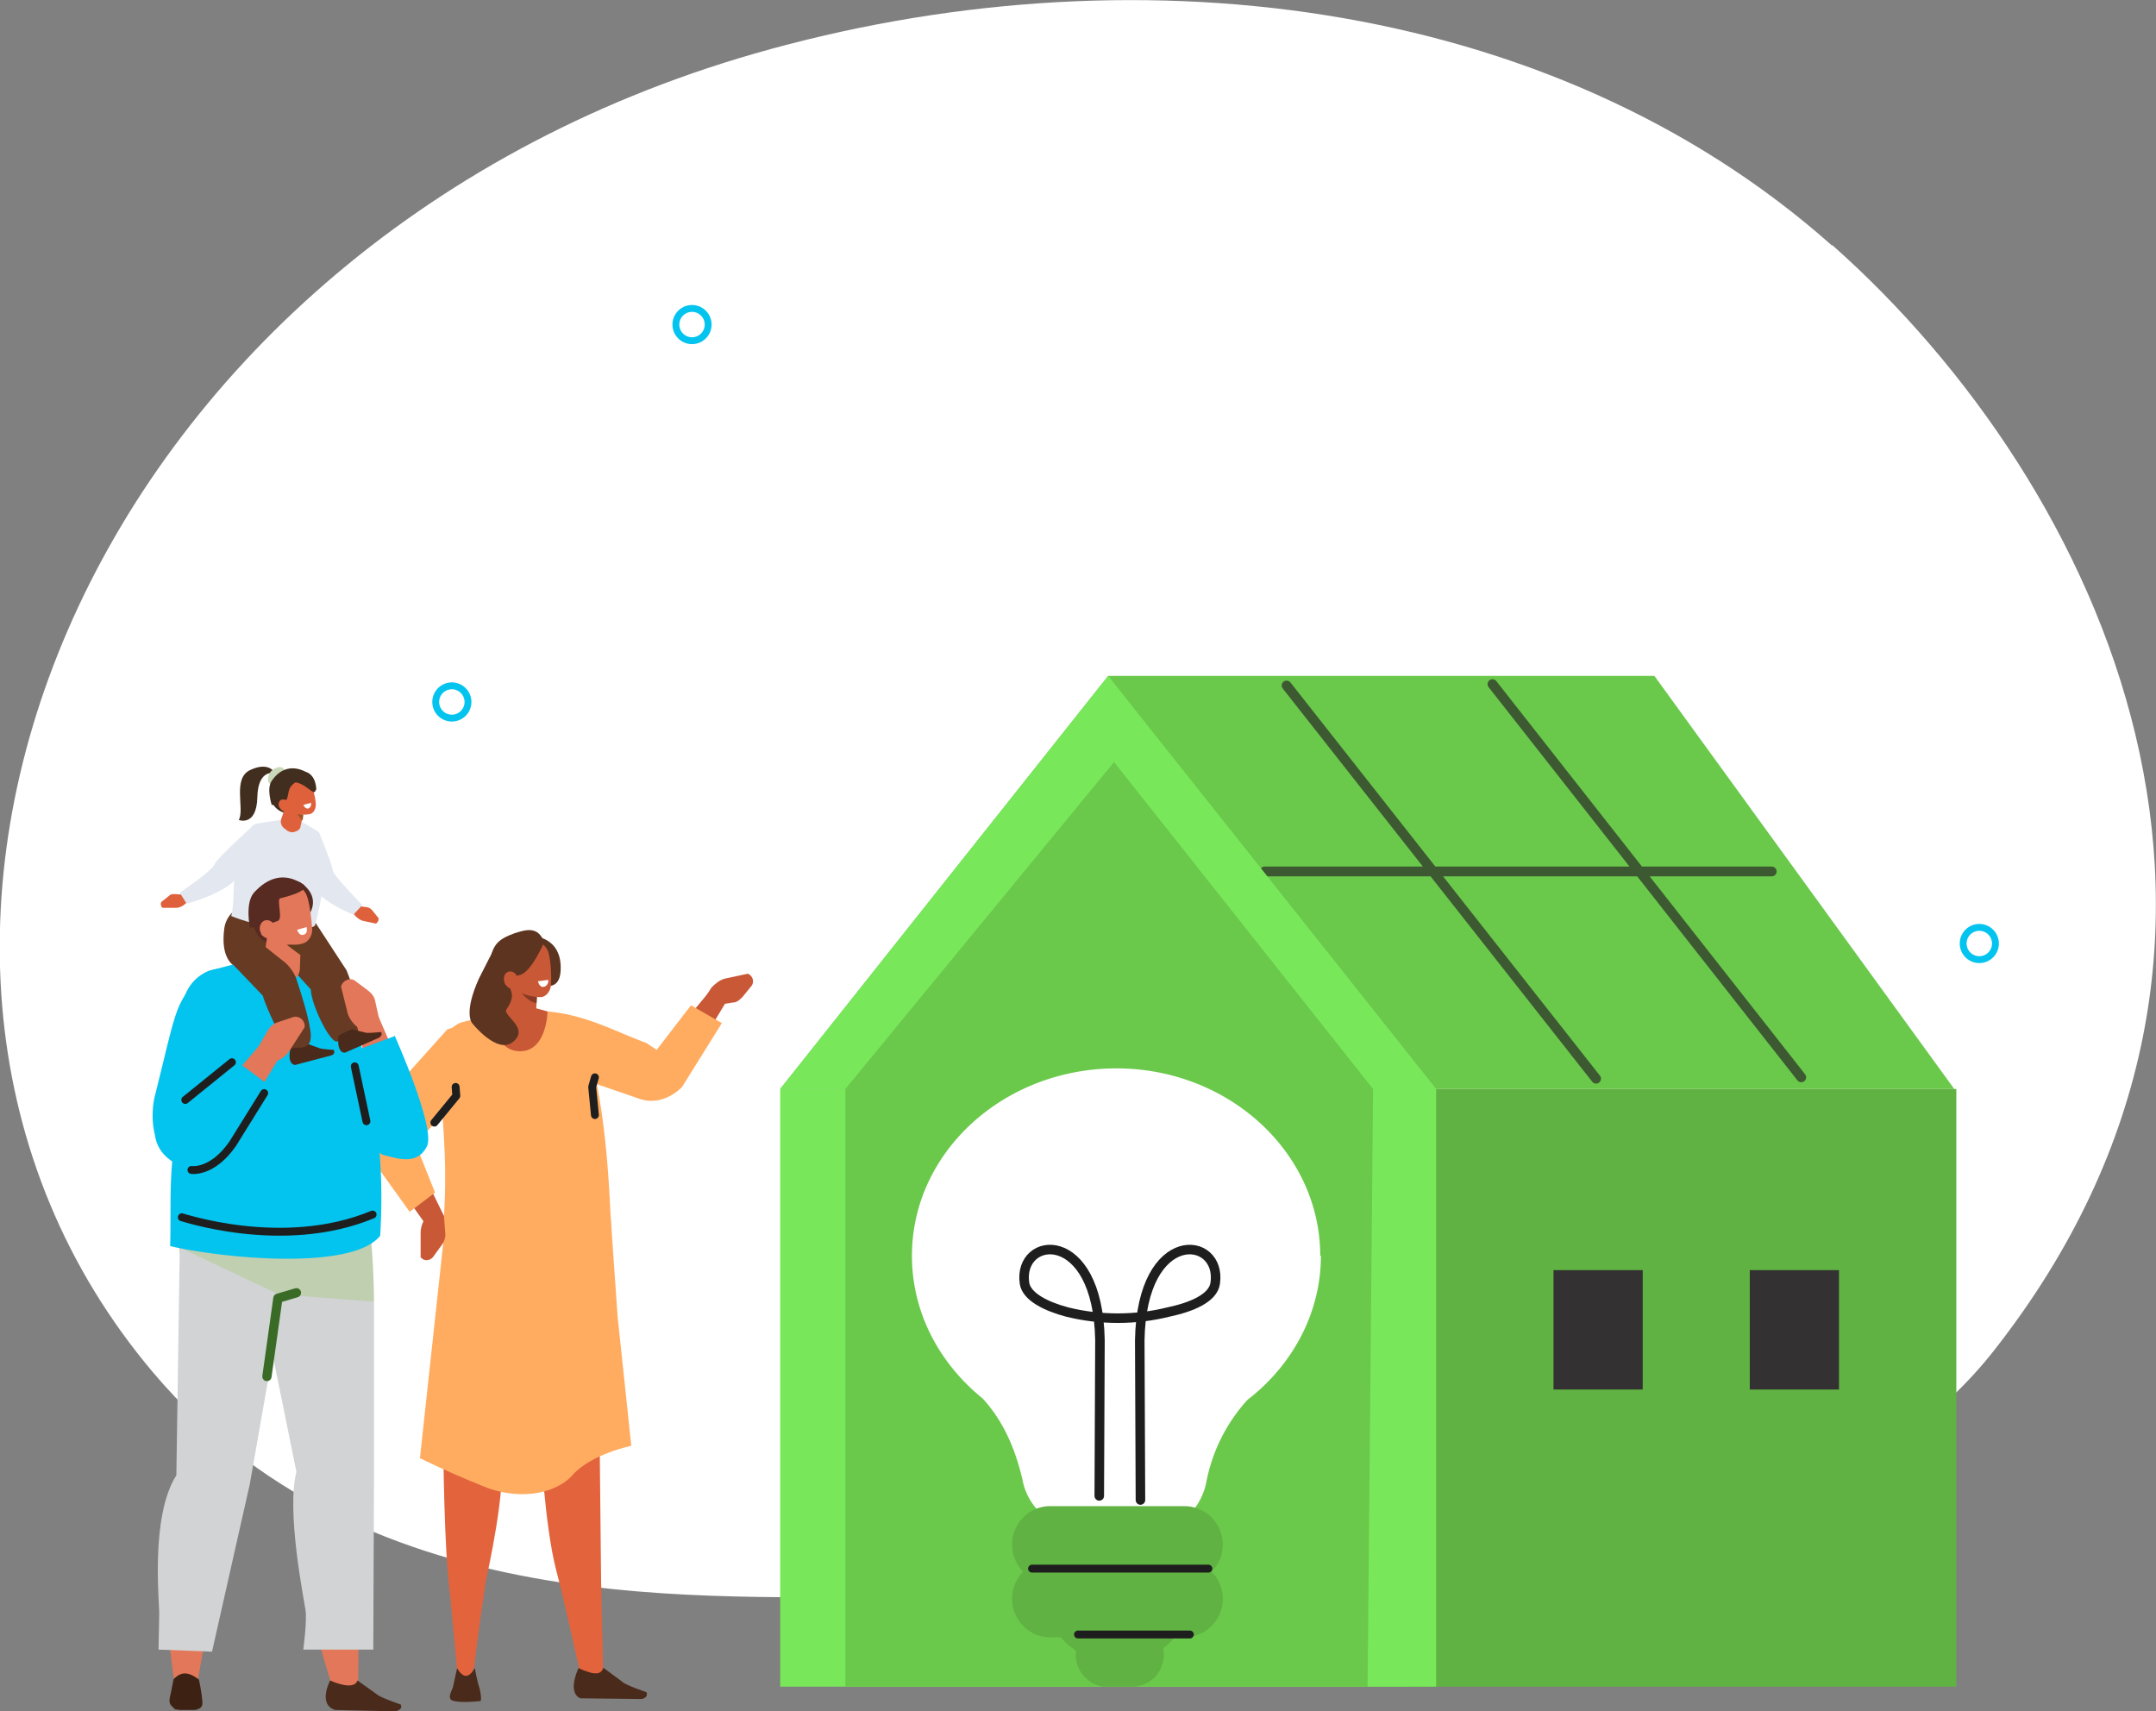 <svg id="Calque_2" data-name="Calque 2" xmlns="http://www.w3.org/2000/svg" viewBox="0 0 314.2 249.4"><rect x="0" y="0" width="314.2" height="249.4" fill="#808080" stroke="none"/><defs><style>.cls-2,.cls-3,.cls-5{stroke-linecap:round;stroke-linejoin:round}.cls-2,.cls-3,.cls-5,.cls-6{fill:none}.cls-3,.cls-5{stroke:#1e1e1e}.cls-2{stroke:#3d5931;stroke-width:1.43px}.cls-7,.cls-8{fill:#fff}.cls-9{fill:#6ac94b}.cls-10{fill:#333132}.cls-11,.cls-12{fill:#de613c}.cls-13,.cls-14{fill:#e37759}.cls-15{fill:#e3633d}.cls-17,.cls-18{fill:#c95836}.cls-20{fill:#5c3420}.cls-22{fill:#4a2a1a}.cls-23{fill:#78e75a}.cls-24{fill:#60b242}.cls-3,.cls-5{stroke-width:1.15px}.cls-12,.cls-14,.cls-18,.cls-20,.cls-22,.cls-26,.cls-31,.cls-33,.cls-36,.cls-38,.cls-39,.cls-40,.cls-5,.cls-8{fill-rule:evenodd}.cls-6{stroke:#03c3ef;stroke-miterlimit:10}.cls-26{fill:#572a22}.cls-31{fill:#422e1e}.cls-33{fill:#d1d3d4}.cls-36{fill:#663a23}.cls-38{fill:#e3e7f0}.cls-39{fill:#ffac60}.cls-40{fill:#03c3ef}</style></defs><g id="Calque_1-2" data-name="Calque 1"><path class="cls-7" d="M267 35.7c39.6 35.1 70.4 101.5 23.6 161.1-30.3 38.7-110.3 40.6-159 36.4-20.9-1.9-76.2 6-109.3-33.2C-29 139.3 11.3 36.2 110 7.8c54-15.5 115.7-8.7 157 28Z"/><path class="cls-23" d="M113.7 158.7h95.5v87.1h-95.5z"/><path class="cls-9" d="M123.2 158.7h86.1v87.1h-86.1zM161.5 98.5l-47.8 60.2h95.6l-47.8-60.2z"/><path class="cls-23" d="m161.5 98.5-47.8 60.2h9.5l43.8-53.3-5.5-6.9z"/><path class="cls-9" d="M161.5 98.5h79.6l43.7 60.2h-79.7l-43.6-60.2z"/><path class="cls-24" d="M205.1 158.7h80v87.1h-80z"/><path class="cls-2" d="m187.5 99.9 45.1 57.3M217.5 99.7l45 57.3M184.3 127h73.9"/><path class="cls-6" d="M290.8 137.5a2.3 2.3 0 1 1-4.7 0 2.3 2.3 0 0 1 4.7 0ZM103.2 47.3a2.3 2.3 0 1 1-4.7 0 2.3 2.3 0 0 1 4.7 0ZM68.2 102.3a2.3 2.3 0 1 1-4.7 0 2.3 2.3 0 0 1 4.7 0Z"/><path class="cls-24" d="M165 245.8h-4.2a4.7 4.7 0 0 1 0-9.3h4.2c2.5 0 4.6 2 4.6 4.6 0 2.6-2 4.7-4.6 4.7Z"/><path class="cls-7" d="M192.4 183c0-15-13.3-27.3-29.7-27.3s-29.8 12.2-29.8 27.3c0 8.3 4 15.7 10.3 20.8 3.5 3.8 5 8.4 5.8 11.8.6 3.3 3 6 6.2 7 5.1 1.8 10 2 14.8.2 3-1 5.2-3.7 5.8-6.8a24.7 24.7 0 0 1 6-12c6.5-5 10.7-12.6 10.7-21Z"/><path class="cls-24" d="M155.4 224h15.1c1.9 0 3.4 1.5 3.4 3.4v4a11 11 0 1 1-22 0v-4c.1-1.9 1.6-3.4 3.5-3.4Z"/><path class="cls-24" d="M172.6 230.7H153c-3 0-5.5-2.5-5.5-5.6 0-3.1 2.5-5.6 5.5-5.6h19.6a5.6 5.6 0 1 1 0 11.2Z"/><path style="fill:#516935" d="M173.9 230.5v4.8l-13.3-4.6 13.3-.2z"/><path class="cls-24" d="M172.6 238.6H153c-3 0-5.5-2.5-5.5-5.6 0-3.1 2.5-5.6 5.5-5.6h19.6a5.6 5.6 0 1 1 0 11.2Z"/><path class="cls-3" d="M150.4 228.6h25.7M157.1 238.2h16.3"/><path class="cls-23" d="m161.5 98.5 47.8 60.2v87.1h-10l.8-87.1-41.6-52.5 3-7.7z"/><path d="m160.2 218 .1-22.7c-.3-16.6-12-15.3-11-8.3.3 2 3.2 3.4 6.2 4.2 4.8 1.2 10 1.2 14.8 0 3.3-.7 6.5-2 6.8-4.2 1-7-10.7-8.3-11 8.3l.1 23.3" style="stroke:#1e1e1e;fill:none;stroke-linecap:round;stroke-linejoin:round;stroke-width:1.39px"/><path class="cls-10" d="M226.4 185.1h13v17.4h-13zM255 185.1h13v17.4h-13z"/><path class="cls-18" d="M91.9 158.8c2 1.6 4.5 1.6 6.6-.6l7.8-13-3-.6-7.2 8.7-4.2 5.5Z"/><path class="cls-17" d="m104.2 146.5 2.6-.4c.6 0 1-.4 1.4-.8l1.3-1.6c.5-.6.2-1.5-.5-1.8l-3.3.7c-.8.2-1.4.7-2 1.3l-.7 1.1 1.2 1.5Z"/><path class="cls-39" d="m84.8 149-8.1-2.2-1.4.2-8.1 2a5 5 0 0 0-2.7 6.4v7.3c.5 7.3.5 10.2 0 18.2 10.3 4.5 21.3 3.4 24.6-1-.5-12.9-1.4-20.9-4.3-31Z"/><path style="fill-rule:evenodd;fill:#e3633d" d="m87.2 179.7-1.6 30.9-8.5-.4-1.3-30.2 11.4-.3z"/><path class="cls-18" d="M56.5 161c-2.3 1.3-3.4 3.7-2.2 6.5l8.7 12.3 1.7-2.6-5-10.2-3.2-6Z"/><path class="cls-39" d="m71.2 155.6-9.4 9.7-1.2 1.5 2.8 7-3.7 2.8-6.1-8.5s-1.6-3.5 1.2-6.5L65.2 150l4.6-1.3 1.4 6.8ZM79.8 147.4c5.6.5 9.8 2.9 14.4 4.6l1.5 1 5-6.5 4.5 2.6-5.8 9.3s-2.7 3-6.3 1.7l-12.5-4.3a5 5 0 0 1-2.3-1.5l-.4-.6 1.9-6.3Z"/><path class="cls-17" d="M79.8 147.4s-.1 5.8-4 5.8c-4 0-4-5.6-4-5.6l3.6-1.4 4.4 1.2Z"/><path class="cls-5" d="m63.3 163.6 3.2-3.9-.1-1.3M86.7 162.5l-.4-4.1.4-1.4"/><path class="cls-15" d="M78.8 210.7s.6 11.6 2.2 17.9c1 3.7 3.6 15.4 3.6 15.4l2.2 1.4 1.1-1.5-.3-13.5-.2-19.3c0-.6-7.2-3-8.6-.4ZM64.6 210.6s.1 15.6 1 21.9l1 10.7 1.4 2.2 1.1-2.4s.4-3.9 1.7-12.6c.2-1 3-13.1 2.3-19.3-.1-.7-6.8-3.2-8.5-.5Z"/><path d="m66.6 243.2-.6 2.7c-.2.6-1 1.8.2 2 1.3.3 3.7 0 3.8 0s.2-.5-.1-1.8c-.4-1.2-.7-3-.7-3-.9 1.5-1.7 1.5-2.6 0Z" style="fill:#4a2a1a"/><path class="cls-39" d="m88.5 176.4.5 1 1 14.4 2 18.9s-5.8 1.2-8.5 4.2c-2.6 3-8.3 3.8-13.3 1.6-5-2-9-4-9-4l3.9-36 11.3 1.2 12-1.3Z"/><path class="cls-31" d="M40.1 112.7s-.8-1.8-3.6-.5c-2.7 1.2-.8 5.7-1.7 7.3 0 0 2.6 1 2.7-3.3.1-4.3 2.6-3.5 2.6-3.5Z"/><path d="M41.3 112c.4.4.4 1.2-.2 1.8-.5.6-1.3.8-1.8.4-.4-.4-.3-1.2.2-1.8.6-.6 1.4-.8 1.8-.4Z" style="fill:#c9d9b9;fill-rule:evenodd"/><path class="cls-14" d="M48.4 245.7s-7.3-21.7-3.8-30.5L38.1 186l14.5-1-.4 60.9-3.8-.2Z"/><path class="cls-22" d="m52.1 244.9 2.8 2c.5.5 3.5 1.5 3.5 1.5.3.6-.3.9-.8 1l-8.7-.2s-2.6-.4-.8-4.3c1.6.7 3.6 1.2 4 0Z"/><path d="M31.3 171.2h19.9c3.3.9 3.3 18.5 3.3 18.5l-13.1 1.9c-6.3.3-15.1-4-15.3-10a13.8 13.8 0 0 1 5.2-10.4Z" style="fill:#bfcfb0;fill-rule:evenodd"/><path class="cls-33" d="M54.5 189.7V216l-.1 24.4H44.2s.6-4.5.3-5.9c-.2-1.4-2.8-14.3-1.3-20l-5.3-26.1 16.6 1.3Z"/><path class="cls-14" d="M25.4 245s-3.6-21.8 1.7-30.5l2.9-23.8 8.4.6-9.6 53.7h-3.4Z"/><path class="cls-33" d="m41.2 189-4.8 27.3-5.5 24.4-7.8-.3.1-5c.1-1.4-1.4-14.3 2.5-20.4l.5-33.2 15 7.1Z"/><path style="fill-rule:evenodd;stroke:#3a6b26;stroke-width:1.35px;fill:none;stroke-linecap:round;stroke-linejoin:round" d="m38.9 200.6 1.6-11.4 2.7-.8"/><path d="M29 244.8s.4 1.8.5 3.3c0 .3 0 .5-.3.8-.3.2-.6.3-1 .3h-2l-.7-.1-.4-.4c-.6-.5-.4-1.1-.2-2l.4-2c1.1-1.1 2.1-1.1 3.6 0Z" style="fill:#3d2213;fill-rule:evenodd"/><path class="cls-11" d="m51.9 132 1.5.2c.3 0 .6.2.8.4l.8 1c.3.2.2.7-.2 1l-1.9-.4c-.4-.1-.8-.4-1.1-.7l-.5-.6.6-.9Z"/><path class="cls-38" d="M43 122.8c-.3-.1 1 2.6 2 5.4 1 3 6.5 5.1 6.5 5.1l1.3-1.4s-4.2-4.3-4.3-5c0-.7-2-5.6-2-5.6l-3.5 1.5Z"/><path class="cls-11" d="m27 130.4-1.5-.1c-.3 0-.6 0-.8.2l-1 .8c-.4.2-.3.8 0 1h2a2 2 0 0 0 1.2-.5l.6-.5-.4-1Z"/><path class="cls-38" d="m39 122 .7 1.4c0 .1-3.3 2.2-5.1 4.5-2 2.4-7.4 3.8-7.4 3.8l-1-1.6s5-3.4 5.1-4.2c.2-.7 5.5-5.5 5.5-5.5L39 122Z"/><path class="cls-36" d="M34.4 140.9s-2.4-.8-1.7-5.7c.8-5 10.2-5.3 12.2-2.5 2 2.7 2.4 6.5 2.4 6.5L34.4 141Z"/><path class="cls-40" d="m48.7 140.8-7.8-1.5h-2.1l-8.4 2.2a6.1 6.1 0 0 0-3.6 7.2L27 161c-2.7 6.9-2 13.3-2.2 20.6 7.8 1.8 26.5 3.6 30.6-1.5a86 86 0 0 0-6.7-39.2Z"/><path d="m30 160.9-1.2-7.6-.6.1-.3 5.2s.1 1.5 2.2 2.3Z" style="fill:#868686;fill-rule:evenodd"/><path d="m46.2 135.1 4.2 6.3 1.7 10.7-1.4.2s-3.6-4.5-3.7-9.4l-8.5-6.2 7.7-1.6Z" style="fill:#de7e35;fill-rule:evenodd"/><path class="cls-36" d="m45.8 134.2 4.7 7.2s2.3 5.5 1.9 8.5c-.2 1.4-2.7 1.4-3.1 1.8-1 .9-4-5.4-4-7.5l-6.8-7.5 7.3-2.5Z"/><path class="cls-31" d="M42.5 118.6s-2.5.1-3-2.2c-.3-2.4 2.4-2.8 2.4-2.8l.6 5Z"/><path class="cls-38" d="m46.4 121.2-2.7-1.6-1.5-.3-4.7.7c-1.3.2-1.5 2.3-1.3 3.4l-1-.1c-1.6 2.2-.8 7.6-1.5 10.2 3.2 1.3 10 2.9 12.2 1.4 1.4-5.1 1.8-9.8.5-13.7Z"/><path class="cls-12" d="m44.5 117.3-.7 3.1c0 .4-.4.7-.8.8-.4.2-1 0-1.2-.2l-.4-.3c-.4-.3-.6-.9-.4-1.4l1.3-3.7 2.2 1.7Z"/><path style="fill:#995724;fill-rule:evenodd" d="m44.2 118.8-.1.8-.9-1.1 1 .3z"/><path class="cls-12" d="M40.7 115.2c-.3-.6 0-1.3.7-1.5l2.1-.8c.6-.3 1.2.1 1.5.7.4.7.9 2.2 1 3.3.1.7-.1 1.4-.7 1.7-.7.2-2.9.3-3.5-.8-.5-.9-.8-1.7-1.1-2.6Z"/><path class="cls-31" d="M39.6 117.3s-.8-2.4 0-3.5c1-1.5 2.7-2.5 5-1.3v.5c-.2.4-1.6.8-2.2 1.6-.8 1 .2 2.9-2.8 2.7Z"/><path class="cls-12" d="M40.9 117.9c.3.4.9.5 1.2.2.4-.3.4-.8 0-1.2-.3-.4-.9-.5-1.2-.3-.4.3-.4.9 0 1.3Z"/><path class="cls-8" d="m45.3 117-1.1.3s.3.7.8.5c.5-.3.3-.9.3-.9Z"/><path class="cls-31" d="M46 115.1c0 .3-.2.4-.4.3-.7-.4-1.7-1.5-3-1.4-1.6.1 2-1.5 2-1.5s1.4.3 1.5 2.6Z"/><path class="cls-40" d="M29 142.6c-3.6 3.6-3.4 5.1-6.5 17.4-.4 1.6-1 8.7 4 8.9L29 167c2.3.3 2.4-1.2 3-3.2 1.3-4 3.6-10.6 3.5-14.1-.3-13-6.6-7.2-6.6-7.2Z"/><path class="cls-22" d="m44.5 152 1.9.7c.3.2 2.2.3 2.2.3.3.4 0 .7-.3.8l-5.3 1.4s-1.3 0-.6-2.7c1-.4 1.3-.3 2.1-.6Z"/><path class="cls-26" d="M44.9 133.5s2-2.4-.7-4.6c-2.8-2.2-3 3.5-2.9 3.6l3.6 1Z"/><path class="cls-26" d="M36.9 134.5s.4 3 2.7 2.8 2-6.5 2-6.5l-4.7 3.7Z"/><path class="cls-14" d="m43.9 135.4-.2 5.8a2 2 0 0 1-1.1 1.7c-.7.4-1.6.4-2.3 0l-.6-.3c-1-.5-1.4-1.5-1.3-2.4l1-7 4.5 2.2Z"/><path style="fill:#633c1d;fill-rule:evenodd" d="m44.1 137.4-.3 1.8-2-1.5 2.3-.3z"/><path class="cls-14" d="M38.3 132.3c-.2-1 .3-1.9 1.3-2.1l3.1-.9c1-.2 1.7.4 2 1.2.4 1 .7 3.3.8 5 0 .8-.5 1.8-1.4 2-1 .4-4.1.2-4.8-1.4-.5-1.3-.7-2.5-1-3.8Z"/><path class="cls-26" d="M36.4 135.1s-.7-3.5.6-5c1.8-2 4.3-3.2 7.2-1.2 0 0 1.5.8-3.3 2-.7 0 .4 3-.4 3.3-1 .4-2.3.8-4 1Z"/><path class="cls-14" d="M38 136.1c.5.6 1.2.9 1.8.5.5-.4.6-1.2.2-1.8-.4-.7-1.2-.9-1.7-.5s-.6 1.2-.2 1.8Z"/><path class="cls-8" d="m44.7 135.1-1.4.4s.3 1 1 .7c.6-.2.4-1 .4-1Z"/><path class="cls-36" d="m37.3 136.9 4.4 3.5c.6.6 1.1 1.3 1.4 2 .7 2.1 2.1 6.4 2.2 8.5 0 2.6-2.3 1.4-2.9 2-.6.5-3.7-6.2-4.1-7.8l-4.5-4.7 3.5-3.6Z"/><path class="cls-14" d="M24.3 168.2c2.3 2.1 5.3 2.5 7.8 0l8.5-13.9-2.4-2.4-8.7 10.1-5.2 6.2Z"/><path class="cls-13" d="m37.4 153 1.6-2.8c.3-.5.8-1 1.4-1.2l2.4-.8c.8-.2 1.7.5 1.6 1.5l-2.2 3.4c-.5.8-1.3 1.4-2.2 1.6l-1.5.4-1.1-2Z"/><path class="cls-14" d="M56 165.3v-.1l-4-15.8 3-1.6 5.3 12.2 1 2.6c1.6 3.5-3.5 6-5.3 2.7Z"/><path class="cls-13" d="m55.4 149.2-.7-3.2c-.1-.7-.5-1.2-1-1.6l-2-1.5c-.7-.5-1.8 0-2 .9l1 4c.3.8.9 1.6 1.7 2.1l1.4.9 1.6-1.6Z"/><path class="cls-22" d="m51.3 150 2 .5c.3.1 2.2-.1 2.2-.1.3.3 0 .6-.2.8l-5 2.2s-1.2.3-1-2.4c1-.7 1.2-.6 2-1Z"/><path class="cls-40" d="m34.7 154.8 4.8 3.6s-6.4 13.4-11.6 12c-5.2-1.2-5.3-5-5.3-5l12.1-10.6ZM57.5 151l-6.2 2.3s2.1 14.3 4.5 15c2.3.6 5 1.5 6.4-1.2 1.4-2.6-4.7-16.2-4.7-16.2Z"/><path class="cls-3" d="M27.9 170.5s3 .5 6-3.8l4.6-7.4M27 160.3l6.8-5.5M51.7 155.4l1.7 8M26.5 177.4c-.4-.2 14.6 5.1 27.8-.4"/><path class="cls-20" d="M77.5 136.4s4.5 0 4.2 5.1c-.3 5-6.6-.1-6.6-.1l2.4-5Z"/><path class="cls-18" d="m78.3 142.9-.2 5.7a2 2 0 0 1-1 1.7c-.6.3-1.3.3-1.8-.1l-.6-.4a2.5 2.5 0 0 1-1-2.4l1-6.8 3.6 2.3Z"/><path d="m78.3 144.3-.1 1.9c-1.4-.3-2.2-1.4-3-2.7l3 .8Z" style="fill:#873b24;fill-rule:evenodd"/><path class="cls-18" d="M74 139.8c-.2-.9.4-1.7 1.2-1.9l3-.5c.7-.1 1.4.5 1.7 1.3.3 1 .5 3 .4 4.7 0 .8-.5 1.7-1.3 1.9-1 .1-3.7-.3-4.3-1.9-.4-1.2-.5-2.4-.7-3.6Z"/><path class="cls-8" d="m79.9 142.8-1.5.2s.2 1 .9.8c.7-.2.6-1 .6-1Z"/><path class="cls-20" d="M79.3 137.3s-1.9 4.5-3.6 4.8c-.8.1-.8 1.4-1.5 1.8-1.3.8-3.1-2.6-2.8-4 .5-2.2 1.1-3 3.6-3.9 1.6-.5 3.4-1.1 4.3 1.3Z"/><path d="M73.8 143.8s.4-.2.6.4c.3.7.4 1.5-.6 2.9-.6.9 3.4 2.7 1 4.7-2.3 2-6-2.7-6-2.7s-1.3-1.4 1-6.5c2.5-5 2.7-5.1 2.7-5.1l2.3 2.3-1 4Z" style="fill:#5c3420"/><path class="cls-18" d="M73.6 143.4c.4.6 1 .9 1.5.6.5-.3.7-1 .3-1.7s-1-.9-1.5-.6c-.5.3-.6 1-.3 1.7Z"/><path class="cls-22" d="m88 243.1 2.7 2c.5.5 3.5 1.5 3.5 1.5.3.6-.3 1-.8 1l-8.8-.1s-2-.5-.3-4.4c1.6.7 3.2 1.3 3.6 0Z"/><path class="cls-17" d="m64.7 177.2.2 2.7c0 .6-.2 1.1-.5 1.5l-1.3 1.8c-.5.6-1.4.6-1.8 0v-3.5c0-.7.2-1.5.7-2.2l1-1 1.7.7Z"/></g></svg>